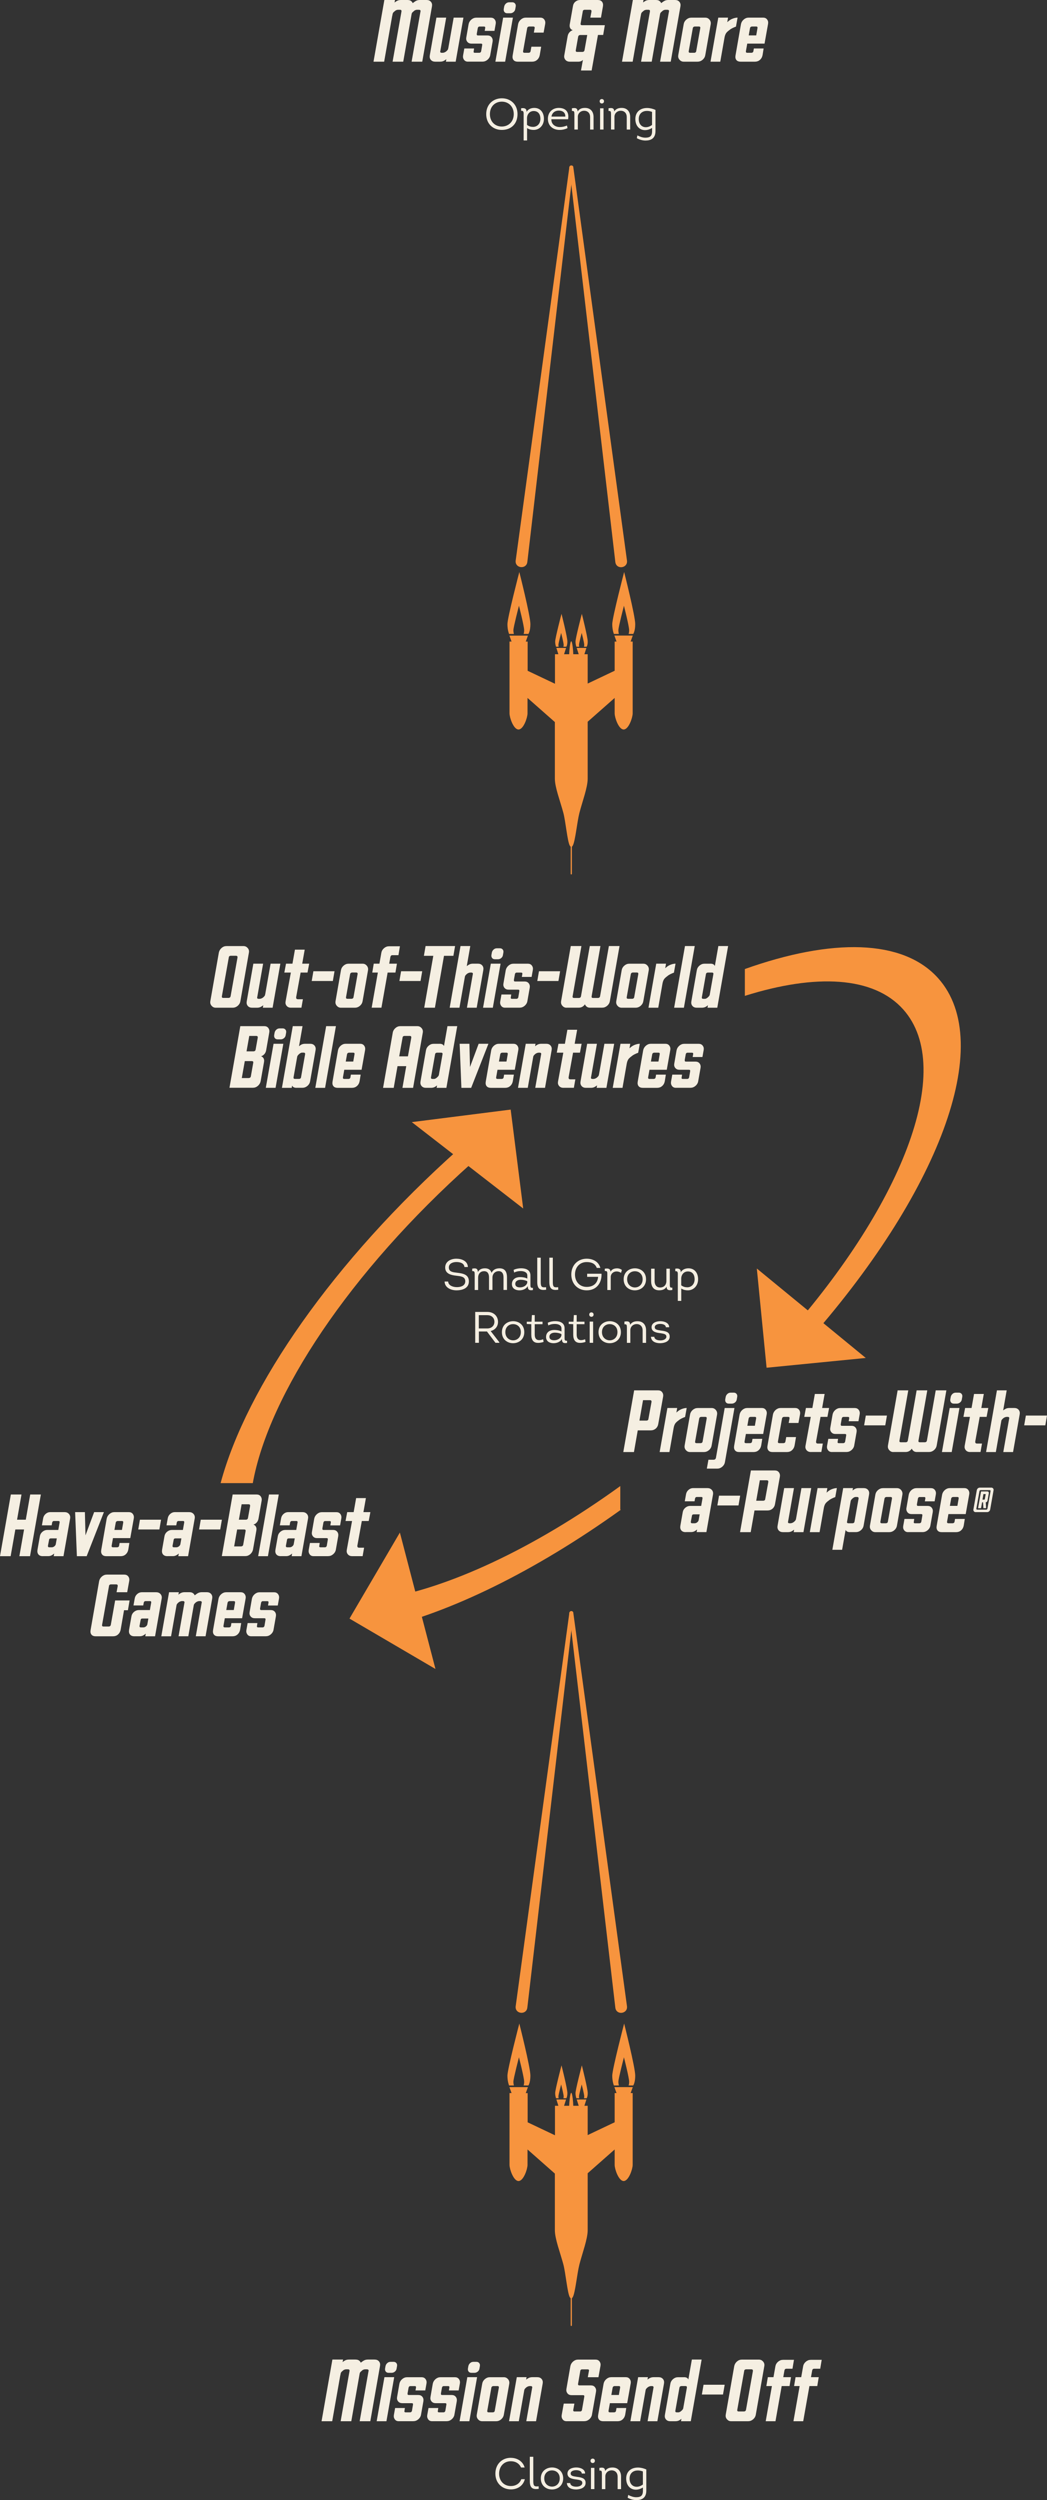 <?xml version="1.0" encoding="UTF-8"?>
<svg id="Layer_1" xmlns="http://www.w3.org/2000/svg" version="1.1" viewBox="0 0 261.59 624.18">
  <rect x="0" y="0" width="261.59" height="624.18" fill="#333333" stroke="none"/>
  <!-- Generator: Adobe Illustrator 29.4.0, SVG Export Plug-In . SVG Version: 2.1.0 Build 152)  -->
  <defs>
    <style>
      .st0 {
        fill: #f7943e;
      }

      .st1 {
        fill: #f5efe2;
      }
    </style>
  </defs>
  <g>
    <path class="st0" d="M153.38,158.27h1.24c-.05-.2-.12-.52-.12-.94,0-.75,1.39-6.1,1.39-6.1,0,0,1.3,5.12,1.3,6.1,0,.46-.07.76-.14.94h1.16s.5-.68.5-2.45c0-2.09-2.77-13.01-2.77-13.01,0,0-2.97,11.4-2.97,13.01,0,1.52.41,2.45.41,2.45Z"/>
    <path class="st0" d="M144.01,161.46h.71c-.03-.09-.06-.26-.06-.48,0-.37.68-2.97.68-2.97,0,0,.63,2.5.63,2.97,0,.24-.04.39-.07.48h.68s.26-.36.26-1.3c0-1.11-1.47-6.91-1.47-6.91,0,0-1.58,6.05-1.58,6.91,0,.81.22,1.3.22,1.3Z"/>
    <path class="st0" d="M127.19,158.27h1.2c-.05-.2-.12-.52-.12-.94,0-.75,1.39-6.1,1.39-6.1,0,0,1.3,5.12,1.3,6.1,0,.46-.07.76-.14.94h1.2s.5-.68.5-2.45c0-2.09-2.77-13.01-2.77-13.01,0,0-2.97,11.4-2.97,13.01,0,1.52.41,2.45.41,2.45Z"/>
    <path class="st0" d="M138.93,161.46h.65c-.03-.09-.06-.26-.06-.48,0-.37.68-2.97.68-2.97,0,0,.63,2.5.63,2.97,0,.24-.04.39-.07.48h.74s.26-.36.26-1.3c0-1.11-1.47-6.91-1.47-6.91,0,0-1.58,6.05-1.58,6.91,0,.81.22,1.3.22,1.3Z"/>
    <path class="st0" d="M127.27,158.68l.54,1.49h-.51v17.93c0,1.08,1.01,4.03,2.25,4.03h0c1.24,0,2.25-2.95,2.25-4.03v-3.85l6.83,6.02v14.12c0,2.18,1.3,5.5,2.12,8.54.58,2.17,1,7.1,1.61,8.2l.22.29v6.75c0,.08.07.15.15.15s.15-.07.15-.15v-6.75l.22-.29h0c.64-1.12,1.08-5.93,1.67-8.2.78-2.99,2.06-6.33,2.06-8.54v-14.2l6.74-5.94v3.85c0,1.08,1.01,4.03,2.25,4.03s2.25-2.95,2.25-4.03v-17.93h-.51l.54-1.49h-4.6l.54,1.49h-.47v7.29l-6.74,3.2v-7.32h-.82l.5-1.57h-2.42l.5,1.57h-1.36v-.03c0-.72-.23-3.21-.51-3.21s-.51,2.5-.51,3.21v.03h-1.28l.5-1.57h-2.42l.5,1.57h-.85v7.37l-6.83-3.24v-7.29h-.47l.54-1.49h-4.6Z"/>
  </g>
  <g>
    <path class="st0" d="M153.38,520.66h1.24c-.05-.2-.12-.52-.12-.94,0-.75,1.39-6.1,1.39-6.1,0,0,1.3,5.12,1.3,6.1,0,.46-.07.76-.14.94h1.16s.5-.68.5-2.45c0-2.09-2.77-13.01-2.77-13.01,0,0-2.97,11.4-2.97,13.01,0,1.52.41,2.45.41,2.45Z"/>
    <path class="st0" d="M144.01,523.85h.71c-.03-.09-.06-.26-.06-.48,0-.37.68-2.97.68-2.97,0,0,.63,2.5.63,2.97,0,.24-.04.39-.07.48h.68s.26-.36.26-1.3c0-1.11-1.47-6.91-1.47-6.91,0,0-1.58,6.05-1.58,6.91,0,.81.22,1.3.22,1.3Z"/>
    <path class="st0" d="M127.19,520.66h1.2c-.05-.2-.12-.52-.12-.94,0-.75,1.39-6.1,1.39-6.1,0,0,1.3,5.12,1.3,6.1,0,.46-.07.76-.14.94h1.2s.5-.68.5-2.45c0-2.09-2.77-13.01-2.77-13.01,0,0-2.97,11.4-2.97,13.01,0,1.52.41,2.45.41,2.45Z"/>
    <path class="st0" d="M138.93,523.85h.65c-.03-.09-.06-.26-.06-.48,0-.37.68-2.97.68-2.97,0,0,.63,2.5.63,2.97,0,.24-.04.39-.07.48h.74s.26-.36.26-1.3c0-1.11-1.47-6.91-1.47-6.91,0,0-1.58,6.05-1.58,6.91,0,.81.22,1.3.22,1.3Z"/>
    <path class="st0" d="M127.27,521.07l.54,1.49h-.51v17.93c0,1.08,1.01,4.03,2.25,4.03h0c1.24,0,2.25-2.95,2.25-4.03v-3.85l6.83,6.02v14.12c0,2.18,1.3,5.5,2.12,8.54.58,2.17,1,7.1,1.61,8.2l.22.29v6.75c0,.08.07.15.15.15s.15-.07.15-.15v-6.75l.22-.29h0c.64-1.12,1.08-5.93,1.67-8.2.78-2.99,2.06-6.33,2.06-8.54v-14.2l6.74-5.94v3.85c0,1.08,1.01,4.03,2.25,4.03s2.25-2.95,2.25-4.03v-17.93h-.51l.54-1.49h-4.6l.54,1.49h-.47v7.29l-6.74,3.2v-7.32h-.82l.5-1.57h-2.42l.5,1.57h-1.36v-.03c0-.72-.23-3.21-.51-3.21s-.51,2.5-.51,3.21v.03h-1.28l.5-1.57h-2.42l.5,1.57h-.85v7.37l-6.83-3.24v-7.29h-.47l.54-1.49h-4.6Z"/>
  </g>
  <g>
    <path class="st1" d="M125.37,32.44c-2.17,0-3.89-1.5-3.89-3.95s1.75-3.95,3.91-3.95,3.91,1.51,3.91,3.95-1.6,3.95-3.92,3.95ZM125.37,31.59c1.69,0,2.99-1.23,2.99-3.1s-1.28-3.11-2.98-3.11-2.98,1.22-2.98,3.11,1.29,3.1,2.97,3.1Z"/>
    <path class="st1" d="M133.5,26.94c1.55,0,2.4,1.2,2.4,2.72,0,1.69-1.19,2.78-2.55,2.78-.55,0-1.12-.1-1.66-.46v3.09h-.86v-6.26c0-.68.08-1.23-.63-1.14v-.64c.82-.14,1.4.06,1.36.89.45-.74,1.22-.98,1.94-.98ZM131.66,31.17c.48.38,1.02.51,1.53.51.98,0,1.83-.74,1.83-2.02,0-1.06-.5-1.94-1.68-1.94-1.01,0-1.64.8-1.67,1.72v1.74Z"/>
    <path class="st1" d="M141.95,29.77h-4.19c-.05,1.22.91,1.95,2.11,1.95.61,0,1.18-.13,1.79-.38l.13.65c-.63.3-1.3.45-1.95.45-1.76,0-3-1.09-2.95-2.89.06-1.67,1.27-2.61,2.72-2.61,1.8.01,2.63,1.09,2.33,2.84ZM137.79,29.11h3.45c.05-1-.68-1.5-1.63-1.5s-1.68.54-1.83,1.5Z"/>
    <path class="st1" d="M147.44,32.34v-3.14c0-.96-.62-1.55-1.49-1.55s-1.58.62-1.58,1.51v3.18h-.86v-3.78c0-.71-.06-.9-.62-.85v-.68c.6-.09,1.42-.22,1.42.8.47-.71,1.12-.89,1.87-.89,1.4,0,2.12.97,2.12,2.27v3.14h-.87Z"/>
    <path class="st1" d="M150.91,25.28c0,.74-1.09.74-1.09,0s1.09-.73,1.09,0ZM150.79,32.34h-.86v-5.3h.86v5.3Z"/>
    <path class="st1" d="M156.59,32.34v-3.14c0-.96-.62-1.55-1.49-1.55s-1.58.62-1.58,1.51v3.18h-.86v-3.78c0-.71-.06-.9-.62-.85v-.68c.6-.09,1.42-.22,1.42.8.47-.71,1.12-.89,1.87-.89,1.4,0,2.12.97,2.12,2.27v3.14h-.87Z"/>
    <path class="st1" d="M162.93,31.94c-.57.36-1.16.54-1.69.55-1.38.04-2.5-.98-2.5-2.78s1.28-2.75,2.92-2.75c.75,0,1.45.19,2.11.48v5.27c0,1.85-1.14,2.38-2.5,2.38-.7,0-1.47-.21-2.16-.59l.14-.7c.61.33,1.34.58,2,.57.91-.01,1.67-.2,1.67-1.58v-.84ZM162.92,27.94c-.43-.17-.86-.25-1.29-.25-1.1,0-2.04.66-2.04,2.01s.8,2.07,1.78,2.06c.5,0,1.03-.19,1.54-.56v-3.26Z"/>
  </g>
  <g>
    <path class="st1" d="M111.97,319.95c.06,1.03,1.24,1.4,2.19,1.4s2.06-.32,2.09-1.44c0-1.24-1.17-1.27-2.21-1.41-1.4-.14-2.81-.51-2.81-2.05s1.44-2.2,2.79-2.2,2.83.58,2.88,2.08h-.86c-.09-.98-1.12-1.25-2-1.25s-1.9.35-1.9,1.36c0,1.14,1.11,1.19,2.05,1.31,1.53.18,2.96.45,2.96,2.16s-1.58,2.21-2.98,2.24c-1.43.03-3.04-.62-3.09-2.2h.89Z"/>
    <path class="st1" d="M125.8,322.05v-3.16c0-.85-.31-1.53-1.2-1.53s-1.56.65-1.56,1.6v3.09h-.86v-3.11c0-.89-.31-1.57-1.23-1.57s-1.49.64-1.49,1.61v3.08h-.86v-3.84c0-.7-.05-.91-.62-.86v-.63c.74-.12,1.4-.19,1.4.86.39-.7,1.03-.94,1.79-.94.88,0,1.43.39,1.64,1.13.42-.84,1.14-1.13,2.02-1.13,1.42,0,1.84,1.02,1.84,2.24v3.16h-.88Z"/>
    <path class="st1" d="M129.77,322.15c-.98,0-1.87-.47-1.87-1.55,0-1.18.92-1.76,2.02-1.76.6,0,1.3.09,1.83.38v-.77c0-.89-.95-1.11-1.67-1.11-.6,0-1.17.12-1.62.38l-.14-.68c.52-.26,1.19-.4,1.89-.4,1.2,0,2.35.44,2.32,1.83v2.21c0,.58-.03.92.62.84v.56c-.87.14-1.29-.02-1.29-.99-.39.74-1.29,1.06-2.09,1.06ZM131.74,319.88c-.33-.2-1-.37-1.62-.37-.68,0-1.38.28-1.38,1.03,0,.68.58.87,1.18.87.69,0,1.6-.33,1.82-1.19v-.34Z"/>
    <path class="st1" d="M135.1,313.99v6.06c0,1.2.22,1.45,1.33,1.31l.03.63c-1.62.26-2.23-.3-2.23-1.94v-6.06h.87Z"/>
    <path class="st1" d="M138.12,313.99v6.06c0,1.2.22,1.45,1.33,1.31l.03.63c-1.62.26-2.23-.3-2.23-1.94v-6.06h.87Z"/>
    <path class="st1" d="M146.58,314.25c1.51,0,2.98.69,3.42,2.3h-.9c-.41-1.11-1.36-1.46-2.52-1.46-1.79,0-2.92,1.35-2.92,3.1s1.12,3.1,2.92,3.1c1.58,0,2.72-.84,2.86-2.51h-2.74v-.78h3.59c.09,2.23-1.18,4.15-3.71,4.15-2.18,0-3.84-1.57-3.84-3.96s1.69-3.94,3.84-3.94Z"/>
    <path class="st1" d="M154.14,316.65c.46,0,.88.13,1.24.4l-.21.73c-.34-.22-.71-.35-1.12-.35-.76,0-1.46.54-1.46,1.38v3.26h-.85v-4.02c0-.48-.01-.78-.64-.73v-.57c.81-.14,1.4-.05,1.43.76.32-.62.94-.85,1.61-.85Z"/>
    <path class="st1" d="M158.59,322.15c-1.39-.01-2.77-.92-2.77-2.76s1.41-2.74,2.81-2.74,2.78.9,2.78,2.74-1.41,2.77-2.82,2.76ZM158.63,321.43c.97,0,1.93-.69,1.93-2.05s-.97-2-1.94-2-1.93.66-1.93,2,.97,2.05,1.94,2.05Z"/>
    <path class="st1" d="M167.35,316.75v3.88c0,.78.08.89.63.84v.59c-.81.14-1.47.09-1.42-.84-.41.74-1.16.92-1.89.92-1.42,0-1.99-1-1.99-2.31v-3.09h.87v3.09c-.01.97.5,1.61,1.38,1.61.92,0,1.57-.63,1.57-1.62v-3.08h.86Z"/>
    <path class="st1" d="M172.02,316.65c1.55,0,2.4,1.2,2.4,2.72,0,1.69-1.19,2.78-2.55,2.78-.55,0-1.12-.1-1.66-.46v3.09h-.86v-6.26c0-.68.08-1.23-.63-1.14v-.64c.82-.14,1.4.06,1.36.89.45-.74,1.22-.98,1.94-.98ZM170.19,320.88c.48.38,1.02.51,1.53.51.98,0,1.83-.74,1.83-2.02,0-1.06-.5-1.94-1.68-1.94-1.01,0-1.64.8-1.67,1.72v1.74Z"/>
    <path class="st1" d="M124.76,335.12v.13h-.97l-2.13-2.83h-2.01v2.83h-.92v-7.71h3.07c1.58,0,2.63,1.08,2.63,2.48,0,1.19-.76,2.02-1.84,2.29l2.18,2.82ZM121.79,331.66c.98,0,1.74-.66,1.74-1.66s-.74-1.65-1.74-1.65h-2.16v3.31h2.16Z"/>
    <path class="st1" d="M128.17,335.35c-1.39-.01-2.77-.92-2.77-2.76s1.41-2.74,2.81-2.74,2.78.9,2.78,2.74-1.41,2.77-2.82,2.76ZM128.2,334.63c.97,0,1.93-.69,1.93-2.05s-.97-2-1.94-2-1.93.66-1.93,2,.97,2.05,1.94,2.05Z"/>
    <path class="st1" d="M133.6,329.97h1.95v.63h-1.95v2.6c0,.95.41,1.38,1.09,1.38.3,0,.64-.08,1.02-.22l.1.67c-.51.17-.97.24-1.38.24-1.05,0-1.69-.61-1.69-2.05v-2.62l-1.13-.05v-.57h1.19l.09-1.65h.71v1.65Z"/>
    <path class="st1" d="M138.3,335.35c-.98,0-1.87-.47-1.87-1.55,0-1.18.92-1.76,2.02-1.76.6,0,1.3.09,1.83.38v-.77c0-.89-.95-1.11-1.67-1.11-.6,0-1.17.12-1.62.38l-.14-.68c.52-.26,1.19-.4,1.89-.4,1.2,0,2.35.44,2.32,1.83v2.21c0,.58-.03.92.62.84v.56c-.87.14-1.29-.02-1.29-.99-.38.74-1.29,1.06-2.09,1.06ZM140.27,333.08c-.33-.2-1-.37-1.62-.37-.68,0-1.38.28-1.38,1.03,0,.68.58.87,1.18.87.69,0,1.6-.33,1.82-1.19v-.34Z"/>
    <path class="st1" d="M144.08,329.97h1.95v.63h-1.95v2.6c0,.95.41,1.38,1.09,1.38.3,0,.64-.08,1.02-.22l.1.67c-.51.17-.97.24-1.38.24-1.05,0-1.69-.61-1.69-2.05v-2.62l-1.13-.05v-.57h1.19l.09-1.65h.71v1.65Z"/>
    <path class="st1" d="M148.31,328.2c0,.74-1.09.74-1.09,0s1.09-.73,1.09,0ZM148.19,335.25h-.86v-5.3h.86v5.3Z"/>
    <path class="st1" d="M152.31,335.35c-1.39-.01-2.77-.92-2.77-2.76s1.41-2.74,2.81-2.74,2.78.9,2.78,2.74-1.41,2.77-2.82,2.76ZM152.34,334.63c.97,0,1.93-.69,1.93-2.05s-.97-2-1.94-2-1.93.66-1.93,2,.97,2.05,1.94,2.05Z"/>
    <path class="st1" d="M160.56,335.25v-3.13c0-.96-.62-1.55-1.49-1.55s-1.58.62-1.58,1.51v3.18h-.86v-3.78c0-.71-.06-.9-.62-.85v-.68c.6-.09,1.42-.22,1.42.8.47-.71,1.12-.89,1.87-.89,1.4,0,2.12.97,2.12,2.27v3.13h-.87Z"/>
    <path class="st1" d="M163.48,333.75c.05.67.8.9,1.52.9s1.46-.28,1.5-.92c0-.61-.51-.74-1.49-.88-1.04-.12-2.19-.34-2.22-1.44-.03-1.1,1.1-1.56,2.2-1.56s2.23.5,2.2,1.52h-.83c0-.57-.68-.84-1.38-.84s-1.42.24-1.39.86c.01.52.51.65,1.49.79,1.11.14,2.28.3,2.24,1.55,0,1.09-1.1,1.58-2.33,1.62-1.16,0-2.27-.39-2.35-1.6h.84Z"/>
  </g>
  <g>
    <path class="st1" d="M93.32,15.4l2.71-15.4h2.66l-2.71,15.4h-2.66ZM100.3,2.86c.03-.13.01-.23-.05-.31-.07-.07-.17-.11-.32-.11h-.51c-.1,0-.23.03-.37.08-.15.05-.26.12-.35.21l-.13.11c-.16.12-.27.23-.34.33-.07.1-.11.21-.14.33l-.07.42h-.31l.53-3.04c.47-.37.82-.6,1.06-.71.23-.11.53-.17.88-.17h1.65c.47,0,.83.15,1.09.46.26.31.34.7.25,1.17l-2.42,13.77h-2.66l2.22-12.54ZM105.07,2.86c.03-.13,0-.23-.07-.31-.07-.07-.18-.11-.31-.11h-.51c-.12,0-.25.03-.38.08-.14.05-.26.12-.36.21l-.11.11c-.16.12-.28.23-.35.33-.07.1-.12.21-.15.33l-.07.42h-.29l.53-3.04c.45-.37.8-.6,1.04-.71.24-.11.53-.17.87-.17h1.67c.47,0,.83.15,1.09.46.26.31.34.7.25,1.17l-2.42,13.77h-2.66l2.22-12.54Z"/>
    <path class="st1" d="M110,12.76c-.03.13-.01.23.04.31.06.07.16.11.31.11h.29c.1,0,.23-.03.37-.08s.28-.12.4-.21l.11-.09c.15-.13.26-.25.33-.35.07-.1.12-.21.13-.33l.09-.42h.29l-.51,2.82c-.45.37-.8.6-1.03.71-.23.11-.53.17-.88.17h-1.21c-.47,0-.83-.15-1.09-.46-.26-.31-.34-.7-.25-1.17l1.65-9.37h2.44l-1.47,8.36ZM111.41,15.4l1.94-11h2.44l-1.94,11h-2.44Z"/>
    <path class="st1" d="M116.93,15.4c-.43,0-.76-.15-.99-.46-.23-.31-.32-.67-.24-1.1l.31-1.74h2.44l-.11.73c-.03.1-.02.19.03.25.05.07.13.1.23.1h1.14c.12,0,.22-.03.3-.1.08-.07.14-.15.17-.25l.26-1.54c.03-.13.02-.23-.03-.3-.05-.07-.14-.1-.28-.1h-2.38c-.44,0-.78-.15-1.03-.46-.25-.31-.33-.68-.24-1.12l.57-3.28c.09-.44.31-.82.68-1.14.37-.32.78-.48,1.25-.48h3.61c.43,0,.75.15.99.46.23.31.32.67.24,1.1l-.31,1.74h-2.44l.13-.73c.01-.1,0-.19-.04-.25-.04-.07-.13-.1-.26-.1h-1.14c-.1,0-.19.03-.26.1-.07.07-.12.15-.15.25l-.26,1.45c-.02.15,0,.25.04.32.04.07.12.1.24.1h2.4c.44,0,.78.15,1.02.45.24.3.33.68.25,1.13l-.59,3.34c-.07.44-.3.82-.67,1.14s-.8.48-1.27.48h-3.61Z"/>
    <path class="st1" d="M128.15,4.4l-1.94,11h-2.44l1.94-11h2.44ZM125.97,1.63c.06-.29.21-.54.44-.75.23-.21.51-.31.81-.31h.77c.29,0,.52.1.69.31.17.21.22.45.17.75l-.11.62c-.04.31-.19.56-.43.76-.24.2-.51.3-.8.3h-.77c-.31,0-.54-.1-.7-.3-.16-.2-.22-.45-.18-.76l.11-.62Z"/>
    <path class="st1" d="M129.32,15.4c-.45,0-.8-.14-1.02-.42-.23-.28-.3-.67-.21-1.17l1.36-7.79c.09-.44.31-.82.68-1.14.37-.32.78-.48,1.25-.48h3.61c.43,0,.75.15.99.46.23.31.32.67.24,1.1l-.4,2.18h-2.44l.2-1.08c.03-.15.01-.26-.04-.33-.06-.07-.16-.11-.31-.11h-.99c-.15,0-.26.04-.35.11-.09.07-.15.18-.18.33l-1.01,5.68c-.03.15-.01.26.04.33.06.07.16.11.31.11h.99c.15,0,.27-.04.36-.11.1-.07.15-.18.17-.33l.2-1.08h2.44l-.35,2.07c-.09.5-.3.9-.65,1.21s-.76.46-1.24.46h-3.65Z"/>
    <path class="st1" d="M145.62,14.96c-.13.15-.29.26-.48.33-.19.07-.37.11-.55.11h-2.24c-.47,0-.84-.16-1.1-.48-.26-.32-.35-.7-.26-1.14l.84-4.77c.07-.37.22-.68.45-.94.23-.26.5-.44.82-.54-.31-.1-.52-.28-.65-.53s-.16-.56-.1-.92l.79-4.49c.07-.5.28-.89.62-1.17.34-.28.73-.42,1.19-.42h4.4c.48,0,.84.15,1.08.46.23.31.3.71.2,1.21l-.48,2.73h-2.66l.29-1.52c.01-.15,0-.26-.07-.33-.06-.07-.16-.11-.31-.11h-1.3c-.15,0-.26.04-.35.11-.09.07-.14.18-.15.33l-.53,2.97c-.03.15-.01.26.04.33.06.07.16.11.31.11h5.7l-.42,2.44h-1.3l-1.58,8.87h-2.66l.48-2.64ZM145.51,12.96c.15,0,.26-.04.35-.11.09-.07.15-.18.18-.33l.68-3.78h-1.74c-.15,0-.26.04-.35.11-.09.07-.15.18-.18.33l-.59,3.34c-.03.15-.01.26.04.33.06.07.16.11.31.11h1.3Z"/>
    <path class="st1" d="M155.41,15.4l2.71-15.4h2.66l-2.71,15.4h-2.66ZM162.38,2.86c.03-.13.01-.23-.05-.31-.07-.07-.17-.11-.32-.11h-.51c-.1,0-.23.03-.37.08-.15.05-.26.12-.35.21l-.13.11c-.16.12-.27.23-.34.33-.07.1-.11.21-.14.33l-.07.42h-.31l.53-3.04c.47-.37.82-.6,1.06-.71.23-.11.53-.17.88-.17h1.65c.47,0,.83.15,1.09.46.26.31.34.7.25,1.17l-2.42,13.77h-2.66l2.22-12.54ZM167.15,2.86c.03-.13,0-.23-.07-.31-.07-.07-.18-.11-.31-.11h-.51c-.12,0-.25.03-.38.08-.14.05-.26.12-.36.21l-.11.11c-.16.12-.28.23-.35.33-.07.1-.12.21-.15.33l-.07.42h-.29l.53-3.04c.45-.37.8-.6,1.04-.71.24-.11.53-.17.87-.17h1.67c.47,0,.83.15,1.09.46.26.31.34.7.25,1.17l-2.42,13.77h-2.66l2.22-12.54Z"/>
    <path class="st1" d="M170.81,15.4c-.43,0-.77-.17-1.05-.5s-.37-.71-.3-1.13l1.36-7.74c.07-.44.29-.82.66-1.14.37-.32.78-.48,1.25-.48h3.5c.42,0,.77.17,1.04.5s.37.71.3,1.13l-1.36,7.74c-.07.44-.29.82-.66,1.14-.37.32-.79.48-1.25.48h-3.5ZM173.42,13.18c.15,0,.27-.04.36-.11.1-.07.15-.18.17-.33l1.01-5.68c.03-.15.01-.26-.04-.33-.06-.07-.16-.11-.31-.11h-.99c-.15,0-.26.04-.35.11-.09.07-.15.18-.18.33l-1.01,5.68c-.03.15-.01.26.04.33.06.07.16.11.31.11h.99Z"/>
    <path class="st1" d="M177.52,15.4l1.94-11h2.44l-.26,1.52h-.31c.54-.59,1.06-.99,1.56-1.2.5-.21.96-.32,1.39-.32l-.4,2.24c-.28.1-.56.22-.85.36-.29.14-.55.3-.78.5-.41.29-.7.57-.86.82-.16.26-.29.61-.37,1.05l-1.06,6.03h-2.44Z"/>
    <path class="st1" d="M185,15.4c-.45,0-.8-.14-1.02-.42-.23-.28-.3-.67-.21-1.17l1.36-7.79c.09-.44.31-.82.68-1.14.37-.32.78-.48,1.25-.48h3.61c.42,0,.75.15.99.46s.32.67.24,1.1l-.88,4.93h-4.69l.37-2.05h2.24l.31-1.78c.03-.15.02-.26-.03-.33-.05-.07-.15-.11-.3-.11h-1.01c-.15,0-.26.04-.35.11-.09.07-.15.18-.18.33l-1.01,5.68c-.03.15-.01.26.04.33.06.07.16.11.31.11h.99c.15,0,.27-.04.36-.11.09-.07.15-.18.17-.33l.11-.64h2.44l-.26,1.63c-.09.5-.3.9-.65,1.21s-.76.46-1.24.46h-3.65Z"/>
  </g>
  <g>
    <path class="st1" d="M127.66,613.63c1.48,0,2.96.8,3.42,2.41h-.89c-.47-1.04-1.42-1.56-2.53-1.56-1.77-.03-2.96,1.31-2.96,3.1s1.18,3.09,2.95,3.09c1.18,0,2.18-.59,2.59-1.71h.89c-.44,1.73-1.93,2.55-3.47,2.55-2.15,0-3.89-1.52-3.89-3.94s1.73-3.98,3.89-3.95Z"/>
    <path class="st1" d="M133.24,613.36v6.06c0,1.2.22,1.45,1.33,1.31l.03.63c-1.62.26-2.23-.3-2.23-1.94v-6.06h.87Z"/>
    <path class="st1" d="M137.89,621.53c-1.39-.01-2.77-.92-2.77-2.76s1.41-2.74,2.81-2.74,2.78.9,2.78,2.74-1.41,2.77-2.82,2.76ZM137.92,620.81c.97,0,1.93-.69,1.93-2.05s-.97-2-1.94-2-1.93.66-1.93,2,.97,2.05,1.94,2.05Z"/>
    <path class="st1" d="M142.47,619.93c.05.67.8.9,1.52.9s1.46-.28,1.5-.92c0-.61-.51-.74-1.49-.88-1.04-.12-2.19-.34-2.22-1.44-.03-1.1,1.1-1.56,2.2-1.56s2.23.5,2.2,1.52h-.83c0-.57-.68-.84-1.38-.84s-1.42.24-1.39.86c.01.52.51.65,1.49.79,1.11.14,2.28.3,2.24,1.55,0,1.09-1.1,1.58-2.33,1.62-1.16,0-2.27-.39-2.35-1.6h.84Z"/>
    <path class="st1" d="M148.63,614.37c0,.74-1.09.74-1.09,0s1.09-.73,1.09,0ZM148.51,621.43h-.86v-5.3h.86v5.3Z"/>
    <path class="st1" d="M154.31,621.43v-3.13c0-.96-.62-1.55-1.49-1.55s-1.58.62-1.58,1.51v3.18h-.86v-3.78c0-.71-.06-.9-.62-.85v-.68c.6-.09,1.42-.22,1.42.8.47-.71,1.12-.89,1.87-.89,1.4,0,2.12.97,2.12,2.27v3.13h-.87Z"/>
    <path class="st1" d="M160.64,621.03c-.57.36-1.16.54-1.69.55-1.38.04-2.5-.98-2.5-2.78s1.28-2.75,2.92-2.75c.75,0,1.45.19,2.11.48v5.27c0,1.85-1.14,2.38-2.5,2.38-.7,0-1.47-.21-2.16-.59l.14-.7c.61.33,1.34.58,2,.57.91-.01,1.67-.2,1.67-1.58v-.84ZM160.63,617.03c-.43-.17-.86-.25-1.29-.25-1.1,0-2.04.66-2.04,2.01s.8,2.07,1.78,2.06c.5,0,1.03-.19,1.54-.56v-3.26Z"/>
  </g>
  <g>
    <path class="st1" d="M80.34,604.49l2.71-15.4h2.66l-2.71,15.4h-2.66ZM87.32,591.95c.03-.13.01-.23-.05-.31-.07-.07-.17-.11-.32-.11h-.51c-.1,0-.23.03-.37.08-.15.05-.26.12-.35.21l-.13.11c-.16.12-.27.23-.34.33-.07.1-.11.21-.14.33l-.07.42h-.31l.53-3.04c.47-.37.82-.6,1.06-.71.23-.11.53-.17.88-.17h1.65c.47,0,.83.15,1.09.46.26.31.34.7.25,1.17l-2.42,13.77h-2.66l2.22-12.54ZM92.09,591.95c.03-.13,0-.23-.07-.31-.07-.07-.18-.11-.31-.11h-.51c-.12,0-.25.03-.38.08-.14.05-.26.12-.36.21l-.11.11c-.16.12-.28.23-.35.33-.07.1-.12.21-.15.33l-.07.42h-.29l.53-3.04c.45-.37.8-.6,1.04-.71.24-.11.53-.17.87-.17h1.67c.47,0,.83.15,1.09.46.26.31.34.7.25,1.17l-2.42,13.77h-2.66l2.22-12.54Z"/>
    <path class="st1" d="M98.49,593.49l-1.94,11h-2.44l1.94-11h2.44ZM96.32,590.72c.06-.29.21-.54.44-.75.23-.21.51-.31.81-.31h.77c.29,0,.52.1.69.31.17.21.22.46.17.75l-.11.62c-.04.31-.19.56-.43.76-.24.2-.51.3-.8.3h-.77c-.31,0-.54-.1-.7-.3-.16-.2-.22-.45-.18-.76l.11-.62Z"/>
    <path class="st1" d="M99.64,604.49c-.43,0-.76-.15-.99-.46-.23-.31-.32-.67-.24-1.1l.31-1.74h2.44l-.11.73c-.03.1-.02.19.03.25s.13.1.23.1h1.14c.12,0,.22-.03.3-.1.08-.07.14-.15.17-.25l.26-1.54c.03-.13.02-.23-.03-.3-.05-.07-.14-.1-.28-.1h-2.38c-.44,0-.78-.15-1.03-.46-.25-.31-.33-.68-.24-1.12l.57-3.28c.09-.44.31-.82.68-1.14.37-.32.78-.48,1.25-.48h3.61c.43,0,.75.15.99.46.23.31.32.67.24,1.1l-.31,1.74h-2.44l.13-.73c.01-.1,0-.19-.04-.25-.04-.07-.13-.1-.26-.1h-1.14c-.1,0-.19.03-.26.1-.07.07-.12.15-.15.25l-.26,1.45c-.02.15,0,.25.04.32s.12.1.24.1h2.4c.44,0,.78.15,1.02.45.24.3.33.68.25,1.13l-.59,3.34c-.07.44-.3.82-.67,1.14-.37.32-.8.48-1.27.48h-3.61Z"/>
    <path class="st1" d="M107.98,604.49c-.43,0-.76-.15-.99-.46-.23-.31-.32-.67-.24-1.1l.31-1.74h2.44l-.11.73c-.03.1-.02.19.03.25s.13.1.23.1h1.14c.12,0,.22-.03.3-.1.08-.07.14-.15.17-.25l.26-1.54c.03-.13.02-.23-.03-.3-.05-.07-.14-.1-.28-.1h-2.38c-.44,0-.78-.15-1.03-.46-.25-.31-.33-.68-.24-1.12l.57-3.28c.09-.44.31-.82.68-1.14.37-.32.78-.48,1.25-.48h3.61c.43,0,.75.15.99.46.23.31.32.67.24,1.1l-.31,1.74h-2.44l.13-.73c.01-.1,0-.19-.04-.25-.04-.07-.13-.1-.26-.1h-1.14c-.1,0-.19.03-.26.1-.07.07-.12.15-.15.25l-.26,1.45c-.02.15,0,.25.04.32s.12.1.24.1h2.4c.44,0,.78.15,1.02.45.24.3.33.68.25,1.13l-.59,3.34c-.07.44-.3.82-.67,1.14-.37.32-.8.48-1.27.48h-3.61Z"/>
    <path class="st1" d="M119.2,593.49l-1.94,11h-2.44l1.94-11h2.44ZM117.02,590.72c.06-.29.21-.54.44-.75.23-.21.51-.31.81-.31h.77c.29,0,.52.1.69.31.17.21.22.46.17.75l-.11.62c-.04.31-.19.56-.43.76-.24.2-.51.3-.8.3h-.77c-.31,0-.54-.1-.7-.3-.16-.2-.22-.45-.18-.76l.11-.62Z"/>
    <path class="st1" d="M120.47,604.49c-.43,0-.77-.17-1.05-.5s-.37-.71-.3-1.13l1.36-7.74c.07-.44.29-.82.66-1.14.37-.32.78-.48,1.25-.48h3.5c.43,0,.77.17,1.05.5.27.33.37.71.3,1.13l-1.36,7.74c-.07.44-.29.82-.66,1.14-.37.32-.79.48-1.25.48h-3.5ZM123.09,602.27c.15,0,.27-.04.36-.11.1-.07.15-.18.17-.33l1.01-5.68c.03-.15.01-.26-.04-.33s-.16-.11-.31-.11h-.99c-.15,0-.26.04-.35.11s-.15.18-.18.33l-1.01,5.68c-.03.15-.01.26.04.33s.16.11.31.11h.99Z"/>
    <path class="st1" d="M131.56,593.49l-1.94,11h-2.44l1.94-11h2.44ZM132.97,596.13c.03-.13.01-.23-.06-.31-.07-.07-.16-.11-.3-.11h-.29c-.1,0-.23.03-.37.08-.15.05-.28.12-.4.21l-.11.09c-.15.13-.26.25-.33.35s-.12.21-.13.33l-.09.42h-.31l.51-2.82c.47-.37.82-.61,1.06-.71.23-.11.53-.17.88-.17h1.21c.47,0,.83.15,1.09.46.26.31.34.7.25,1.17l-1.65,9.37h-2.44l1.47-8.36Z"/>
    <path class="st1" d="M141.57,604.49c-.43,0-.76-.15-.99-.46-.23-.31-.32-.67-.24-1.1l.51-2.84h2.66l-.29,1.61c-.01.1,0,.19.06.25.05.07.13.1.23.1h1.45c.12,0,.21-.03.29-.1.07-.07.12-.15.15-.25l.59-3.37c.01-.1,0-.19-.05-.25-.05-.07-.14-.1-.25-.1h-2.9c-.44,0-.78-.15-1.02-.46-.24-.31-.33-.68-.25-1.12l.99-5.68c.09-.44.31-.82.68-1.14s.78-.48,1.25-.48h4.36c.42,0,.75.15.99.46.23.31.32.67.24,1.1l-.51,2.84h-2.66l.29-1.61c.03-.1.01-.19-.04-.25-.06-.07-.15-.1-.26-.1h-1.45c-.1,0-.19.03-.27.1-.08.07-.13.15-.14.25l-.57,3.3c-.01.1,0,.19.06.25.05.07.13.1.23.1h2.93c.44,0,.78.15,1.02.46.24.31.33.68.25,1.12l-1.01,5.74c-.07.44-.3.82-.67,1.14-.37.32-.8.48-1.27.48h-4.36Z"/>
    <path class="st1" d="M150.68,604.49c-.45,0-.8-.14-1.02-.42-.23-.28-.3-.67-.21-1.17l1.36-7.79c.09-.44.31-.82.68-1.14.37-.32.78-.48,1.25-.48h3.61c.43,0,.75.15.99.46.23.31.32.67.24,1.1l-.88,4.93h-4.69l.37-2.05h2.24l.31-1.78c.03-.15.02-.26-.03-.33-.05-.07-.15-.11-.3-.11h-1.01c-.15,0-.26.04-.35.11s-.15.18-.18.33l-1.01,5.68c-.03.15-.01.26.04.33s.16.11.31.11h.99c.15,0,.27-.04.36-.11.1-.07.15-.18.17-.33l.11-.64h2.44l-.26,1.63c-.09.5-.3.9-.65,1.21-.34.31-.76.46-1.24.46h-3.65Z"/>
    <path class="st1" d="M161.88,593.49l-1.94,11h-2.44l1.94-11h2.44ZM163.28,596.13c.03-.13.01-.23-.06-.31-.07-.07-.16-.11-.3-.11h-.29c-.1,0-.23.03-.37.08-.15.05-.28.12-.4.21l-.11.09c-.15.13-.26.25-.33.35s-.12.21-.13.33l-.09.42h-.31l.51-2.82c.47-.37.82-.61,1.06-.71.23-.11.53-.17.88-.17h1.21c.47,0,.83.15,1.09.46.26.31.34.7.25,1.17l-1.65,9.37h-2.44l1.47-8.36Z"/>
    <path class="st1" d="M170.9,593.49c.48,0,.83.15,1.02.45s.26.67.19,1.11l-1.52,8.56s-.06.04-.1.07c-.04.03-.07.06-.1.09-.37.31-.66.51-.89.59-.23.09-.5.13-.82.13h-1.21c-.47,0-.83-.15-1.09-.46-.26-.31-.34-.7-.25-1.17l1.36-7.74c.07-.44.29-.82.66-1.14.37-.32.78-.48,1.25-.48h1.5ZM170.28,595.71c-.15,0-.27.04-.36.11s-.15.18-.17.33l-1.01,5.7c-.03.13-.01.24.04.31s.16.11.31.11h.44c.06,0,.15-.02.26-.07.12-.04.23-.12.35-.22l.13-.11c.12-.1.21-.21.29-.31s.12-.21.15-.31v-.04l.9-5.06c.03-.15.01-.26-.04-.33s-.16-.11-.31-.11h-.99ZM170.15,604.49l2.71-15.4h2.44l-2.71,15.4h-2.44Z"/>
    <path class="st1" d="M175.36,597.82l.42-2.44h5.28l-.42,2.44h-5.28Z"/>
    <path class="st1" d="M182.67,604.49c-.43,0-.77-.17-1.05-.5s-.37-.71-.3-1.13l2.13-12.14c.09-.44.31-.82.67-1.14.36-.32.77-.48,1.24-.48h4.25c.43,0,.78.17,1.06.5.28.33.37.71.29,1.13l-2.13,12.14c-.07.44-.29.82-.66,1.14-.37.32-.79.48-1.25.48h-4.25ZM185.86,602.05c.15,0,.26-.04.35-.11.09-.07.15-.18.18-.33l1.72-9.64c.01-.15,0-.26-.07-.33-.06-.07-.16-.11-.31-.11h-1.3c-.15,0-.26.04-.35.11-.09.07-.14.18-.15.33l-1.72,9.64c-.03.15-.01.26.04.33.06.07.16.11.31.11h1.3Z"/>
    <path class="st1" d="M198.37,589.16l-.37,2.22h-1.5c-.15,0-.26.04-.34.11-.08.07-.14.18-.17.33l-2.24,12.67h-2.44l2.42-13.71c.07-.44.29-.82.66-1.14.37-.32.78-.48,1.25-.48h2.73ZM191.47,595.71l.37-2.22h5.79l-.37,2.22h-5.79Z"/>
    <path class="st1" d="M205.3,589.16l-.37,2.22h-1.5c-.15,0-.26.04-.34.11-.08.07-.14.18-.17.33l-2.24,12.67h-2.44l2.42-13.71c.07-.44.29-.82.66-1.14.37-.32.78-.48,1.25-.48h2.73ZM198.4,595.71l.37-2.22h5.79l-.37,2.22h-5.79Z"/>
  </g>
  <polygon class="st0" points="191.53 341.47 189.09 316.7 216.31 339.03 191.53 341.47"/>
  <g>
    <path class="st1" d="M155.73,362.52l2.71-15.4h6.01c.42,0,.75.15.99.46.23.31.32.67.24,1.1l-1.21,6.8c-.07.48-.28.88-.63,1.18-.35.3-.77.45-1.29.45h-3.21l-.95,5.41h-2.66ZM161.51,354.67c.15,0,.26-.04.35-.11s.14-.18.15-.33l.77-4.22c.01-.15,0-.26-.07-.33s-.16-.11-.31-.11h-1.74l-.9,5.1h1.74Z"/>
    <path class="st1" d="M164.81,362.52l1.94-11h2.44l-.26,1.52h-.31c.54-.59,1.06-.99,1.56-1.2s.96-.32,1.39-.32l-.4,2.24c-.28.1-.56.22-.85.36s-.55.3-.78.5c-.41.29-.7.57-.86.82-.16.26-.29.61-.37,1.05l-1.06,6.03h-2.44Z"/>
    <path class="st1" d="M172.4,362.52c-.43,0-.77-.17-1.05-.5s-.37-.71-.3-1.13l1.36-7.74c.07-.44.29-.82.66-1.14.37-.32.78-.48,1.25-.48h3.5c.42,0,.77.17,1.04.5s.37.71.3,1.13l-1.36,7.74c-.07.44-.29.82-.66,1.14-.37.32-.79.48-1.25.48h-3.5ZM175.02,360.3c.15,0,.27-.04.36-.11.1-.07.15-.18.17-.33l1.01-5.68c.03-.15.01-.26-.04-.33-.06-.07-.16-.11-.31-.11h-.99c-.15,0-.26.04-.35.11-.09.07-.15.18-.18.33l-1.01,5.68c-.03.15-.01.26.04.33.06.07.16.11.31.11h.99Z"/>
    <path class="st1" d="M176.6,366.66l.4-2.22h1.28c.16,0,.29-.04.4-.13.1-.09.17-.21.2-.37l2.18-12.41h2.44l-2.38,13.51c-.07.44-.29.82-.66,1.14-.37.32-.78.48-1.25.48h-2.6ZM181.31,348.75c.06-.29.21-.54.44-.75s.51-.31.81-.31h.77c.29,0,.52.1.69.31.17.21.22.45.17.75l-.11.62c-.04.31-.19.56-.43.76-.24.2-.51.3-.8.3h-.77c-.31,0-.54-.1-.7-.3-.16-.2-.22-.45-.18-.76l.11-.62Z"/>
    <path class="st1" d="M184.66,362.52c-.46,0-.8-.14-1.02-.42-.23-.28-.3-.67-.21-1.17l1.36-7.79c.09-.44.32-.82.68-1.14.37-.32.79-.48,1.25-.48h3.61c.43,0,.75.15.99.46.23.31.32.67.24,1.1l-.88,4.93h-4.69l.37-2.05h2.24l.31-1.78c.03-.15.02-.26-.03-.33-.05-.07-.15-.11-.3-.11h-1.01c-.15,0-.26.04-.35.11-.09.07-.15.18-.18.33l-1.01,5.68c-.03.15-.01.26.04.33.06.07.16.11.31.11h.99c.15,0,.27-.04.36-.11.1-.07.15-.18.17-.33l.11-.64h2.44l-.26,1.63c-.09.5-.3.9-.65,1.21-.34.31-.76.46-1.24.46h-3.65Z"/>
    <path class="st1" d="M192.99,362.52c-.46,0-.8-.14-1.02-.42-.23-.28-.3-.67-.21-1.17l1.36-7.79c.09-.44.32-.82.68-1.14.37-.32.79-.48,1.25-.48h3.61c.43,0,.75.15.99.46.23.31.32.67.24,1.1l-.4,2.18h-2.44l.2-1.08c.03-.15.01-.26-.04-.33-.06-.07-.16-.11-.31-.11h-.99c-.15,0-.26.04-.35.11-.09.07-.15.18-.18.33l-1.01,5.68c-.03.15-.01.26.04.33.06.07.16.11.31.11h.99c.15,0,.27-.04.36-.11.1-.07.15-.18.17-.33l.2-1.08h2.44l-.35,2.07c-.09.5-.3.9-.65,1.21-.34.31-.76.46-1.24.46h-3.65Z"/>
    <path class="st1" d="M202.63,362.52c-.48,0-.85-.15-1.11-.46-.26-.31-.35-.67-.27-1.1l1.32-7.22h-1.63l.42-2.22h1.61l.62-3.5h2.44l-.62,3.5h1.74l-.42,2.22h-1.72l-1.12,6.16c-.01.16.01.29.09.37.07.09.19.13.35.13h1.25l-.37,2.11h-2.57Z"/>
    <path class="st1" d="M207.87,362.52c-.43,0-.76-.15-.99-.46-.23-.31-.32-.67-.24-1.1l.31-1.74h2.44l-.11.73c-.03.1-.02.19.03.25.05.07.13.1.23.1h1.14c.12,0,.22-.03.3-.1.08-.07.13-.15.17-.25l.26-1.54c.03-.13.02-.23-.03-.3-.05-.07-.14-.1-.28-.1h-2.38c-.44,0-.78-.15-1.03-.46-.25-.31-.33-.68-.24-1.12l.57-3.28c.09-.44.31-.82.68-1.14.37-.32.78-.48,1.25-.48h3.61c.42,0,.75.15.99.46.23.31.32.67.24,1.1l-.31,1.74h-2.44l.13-.73c.01-.1,0-.19-.04-.25s-.13-.1-.26-.1h-1.14c-.1,0-.19.03-.26.1s-.12.15-.15.25l-.26,1.45c-.01.15,0,.25.04.32.04.07.12.1.24.1h2.4c.44,0,.78.15,1.02.45s.33.68.25,1.13l-.59,3.34c-.07.44-.3.82-.67,1.14-.37.32-.8.48-1.27.48h-3.61Z"/>
    <path class="st1" d="M215.9,355.85l.42-2.44h5.28l-.42,2.44h-5.28Z"/>
    <path class="st1" d="M223.2,362.52c-.43,0-.77-.17-1.05-.5s-.37-.71-.3-1.13l2.42-13.77h2.66l-2.2,12.52c-.03.15-.01.26.04.33.06.07.16.11.31.11h1.21c.15,0,.26-.04.35-.11.09-.07.15-.18.18-.33l2.2-12.52h2.66l-2.2,12.52c-.03.15-.02.26.04.33.06.07.16.11.31.11h1.23c.15,0,.26-.04.35-.11s.15-.18.18-.33l2.2-12.52h2.66l-2.42,13.77c-.07.44-.29.82-.66,1.14-.37.32-.79.48-1.25.48h-3.08c-.29,0-.54-.07-.75-.22s-.37-.35-.48-.62c-.18.26-.4.47-.66.62-.26.15-.57.22-.9.22h-3.06Z"/>
    <path class="st1" d="M239.72,351.52l-1.94,11h-2.44l1.94-11h2.44ZM237.54,348.75c.06-.29.21-.54.44-.75s.51-.31.81-.31h.77c.29,0,.52.1.69.31.17.21.22.45.17.75l-.11.62c-.04.31-.19.56-.43.76-.24.2-.51.3-.8.3h-.77c-.31,0-.54-.1-.7-.3-.16-.2-.22-.45-.18-.76l.11-.62Z"/>
    <path class="st1" d="M242.41,362.52c-.48,0-.85-.15-1.11-.46-.26-.31-.35-.67-.28-1.1l1.32-7.22h-1.63l.42-2.22h1.61l.62-3.5h2.44l-.62,3.5h1.74l-.42,2.22h-1.72l-1.12,6.16c-.01.16.01.29.09.37.07.09.19.13.35.13h1.25l-.37,2.11h-2.57Z"/>
    <path class="st1" d="M246.37,362.52l2.71-15.4h2.44l-2.71,15.4h-2.44ZM252.15,354.16c.03-.13.01-.23-.06-.31-.07-.07-.16-.11-.3-.11h-.29c-.1,0-.23.03-.37.08-.15.05-.28.12-.4.21l-.11.09c-.15.13-.26.25-.33.35s-.12.21-.13.33l-.09.42h-.31l.51-2.82c.47-.37.82-.6,1.06-.71.23-.11.53-.17.88-.17h1.21c.47,0,.83.15,1.09.46.26.31.34.7.25,1.17l-1.65,9.37h-2.44l1.47-8.36Z"/>
    <path class="st1" d="M255.89,355.85l.42-2.44h5.28l-.42,2.44h-5.28Z"/>
    <path class="st1" d="M171.33,382.52c-.5,0-.87-.15-1.11-.44-.24-.29-.32-.69-.23-1.19l.59-3.34c.07-.45.29-.83.65-1.13.36-.3.76-.45,1.2-.45h3.5l-.4,2.11h-2.22c-.13,0-.24.03-.31.1s-.12.17-.13.32l-.26,1.36c-.03.15-.01.26.04.33.06.07.15.11.29.11h.64c.21,0,.41-.08.62-.24.19-.16.31-.33.35-.51l.97-5.46c.01-.1,0-.19-.04-.25s-.12-.1-.24-.1h-1.17c-.1,0-.19.03-.26.1s-.12.15-.15.25l-.13.73h-2.44l.31-1.74c.07-.44.28-.81.62-1.11.34-.3.72-.45,1.14-.45h3.61c.45,0,.82.16,1.09.47s.36.7.28,1.15l-1.65,9.37h-2.44l.22-1.19.22.22c-.28.29-.56.53-.86.7-.29.18-.61.26-.95.26h-1.32Z"/>
    <path class="st1" d="M179.23,375.85l.42-2.44h5.28l-.42,2.44h-5.28Z"/>
    <path class="st1" d="M184.9,382.52l2.71-15.4h6.01c.42,0,.75.15.99.46.23.31.32.67.24,1.1l-1.21,6.8c-.07.48-.28.88-.63,1.18s-.77.45-1.29.45h-3.21l-.95,5.41h-2.66ZM190.69,374.67c.15,0,.26-.04.35-.11s.14-.18.15-.33l.77-4.22c.01-.15,0-.26-.07-.33s-.16-.11-.31-.11h-1.74l-.9,5.1h1.74Z"/>
    <path class="st1" d="M196.89,379.88c-.03.13-.01.23.04.31.06.07.16.11.31.11h.29c.1,0,.23-.03.37-.08.15-.05.28-.12.4-.21l.11-.09c.15-.13.26-.25.33-.35.07-.1.12-.21.13-.33l.09-.42h.29l-.51,2.82c-.45.37-.8.61-1.03.71-.24.11-.53.17-.88.17h-1.21c-.47,0-.83-.15-1.09-.46-.26-.31-.34-.7-.25-1.17l1.65-9.37h2.44l-1.47,8.36ZM198.3,382.52l1.94-11h2.44l-1.94,11h-2.44Z"/>
    <path class="st1" d="M202.33,382.52l1.94-11h2.44l-.26,1.52h-.31c.54-.59,1.06-.99,1.56-1.2.5-.21.96-.32,1.39-.32l-.4,2.24c-.28.1-.56.22-.85.36s-.55.3-.78.5c-.41.29-.7.57-.86.82-.16.26-.29.61-.37,1.05l-1.06,6.03h-2.44Z"/>
    <path class="st1" d="M207.96,386.92l2.71-15.4h2.44l-2.71,15.4h-2.44ZM212.36,382.52c-.48,0-.83-.15-1.03-.45-.21-.3-.27-.67-.2-1.11l1.52-8.56s.08-.04.12-.07c.04-.03.07-.06.1-.09.37-.31.66-.51.89-.59.23-.09.5-.13.82-.13h1.21c.47,0,.83.15,1.09.46.26.31.34.7.25,1.17l-1.36,7.74c-.07.44-.29.82-.66,1.14-.37.32-.79.48-1.25.48h-1.5ZM212.97,380.3c.15,0,.27-.04.36-.11.09-.07.15-.18.17-.33l1.01-5.7c.03-.13.01-.23-.06-.31-.07-.07-.16-.11-.3-.11h-.44c-.06,0-.15.02-.26.07s-.23.12-.35.22l-.13.11c-.12.1-.21.21-.29.31-.07.1-.12.21-.15.31v.04l-.9,5.06c-.03.15-.01.26.04.33.06.07.16.11.31.11h.99Z"/>
    <path class="st1" d="M218.7,382.52c-.43,0-.77-.17-1.05-.5s-.37-.71-.3-1.13l1.36-7.74c.07-.44.29-.82.66-1.14.37-.32.78-.48,1.25-.48h3.5c.42,0,.77.17,1.04.5s.37.71.3,1.13l-1.36,7.74c-.07.44-.29.82-.66,1.14-.37.32-.79.48-1.25.48h-3.5ZM221.31,380.3c.15,0,.27-.04.36-.11.1-.07.15-.18.17-.33l1.01-5.68c.03-.15.01-.26-.04-.33-.06-.07-.16-.11-.31-.11h-.99c-.15,0-.26.04-.35.11-.09.07-.15.18-.18.33l-1.01,5.68c-.03.15-.01.26.04.33.06.07.16.11.31.11h.99Z"/>
    <path class="st1" d="M226.9,382.52c-.42,0-.75-.15-.99-.46-.24-.31-.32-.67-.24-1.1l.31-1.74h2.44l-.11.73c-.03.1-.02.19.03.25.05.07.13.1.23.1h1.14c.12,0,.22-.03.3-.1.08-.07.14-.15.17-.25l.26-1.54c.03-.13.02-.23-.03-.3-.05-.07-.14-.1-.28-.1h-2.38c-.44,0-.79-.15-1.03-.46s-.33-.68-.24-1.12l.57-3.28c.09-.44.32-.82.68-1.14.37-.32.79-.48,1.25-.48h3.61c.43,0,.75.15.99.46.23.31.32.67.24,1.1l-.31,1.74h-2.44l.13-.73c.01-.1,0-.19-.04-.25s-.13-.1-.26-.1h-1.14c-.1,0-.19.03-.26.1-.07.07-.12.15-.15.25l-.26,1.45c-.02.15,0,.25.04.32.04.07.12.1.24.1h2.4c.44,0,.78.15,1.02.45.24.3.33.68.25,1.13l-.59,3.34c-.07.44-.3.82-.67,1.14-.37.32-.8.48-1.26.48h-3.61Z"/>
    <path class="st1" d="M235.26,382.52c-.46,0-.8-.14-1.02-.42-.23-.28-.3-.67-.21-1.17l1.36-7.79c.09-.44.32-.82.68-1.14.37-.32.79-.48,1.25-.48h3.61c.43,0,.75.15.99.46.23.31.32.67.24,1.1l-.88,4.93h-4.69l.37-2.05h2.24l.31-1.78c.03-.15.02-.26-.03-.33-.05-.07-.15-.11-.3-.11h-1.01c-.15,0-.26.04-.35.11-.09.07-.15.18-.18.33l-1.01,5.68c-.03.15-.01.26.04.33.06.07.16.11.31.11h.99c.15,0,.27-.04.36-.11.1-.07.15-.18.17-.33l.11-.64h2.44l-.26,1.63c-.09.5-.3.9-.65,1.21-.34.31-.76.46-1.24.46h-3.65Z"/>
    <path class="st1" d="M243.74,377.52c-.17,0-.31-.07-.42-.2-.11-.13-.15-.28-.12-.45l.85-4.83c.03-.17.12-.33.26-.45.15-.13.31-.19.5-.19h2.89c.17,0,.31.07.42.2.11.13.15.28.12.45l-.85,4.83c-.03.17-.12.33-.26.45-.15.13-.31.19-.5.19h-2.89ZM246.4,376.9c.08,0,.15-.02.21-.07s.09-.11.1-.19l.78-4.36c.01-.08,0-.15-.04-.19-.04-.05-.1-.07-.18-.07h-2.24c-.08,0-.15.02-.21.07-.05.05-.09.11-.1.19l-.78,4.36c-.01.08,0,.15.04.19s.1.07.18.07h2.24ZM244.37,376.53l.74-4.17h1.6c.12,0,.21.04.27.13.06.08.08.18.07.3l-.32,1.84c-.02.13-.08.23-.17.32-.09.08-.21.12-.34.12h-.85l-.26,1.47h-.72ZM245.92,374.4s.06,0,.09-.03.04-.05.04-.09l.21-1.15s0-.07,0-.09-.05-.03-.09-.03h-.46l-.24,1.39h.45ZM245.7,376.53l-.1-1.8h.67l.1,1.8h-.67Z"/>
  </g>
  <g>
    <path class="st1" d="M0,388.52l2.71-15.4h2.66l-2.71,15.4H0ZM2.31,381.85l.42-2.44h5.28l-.42,2.44H2.31ZM4.84,388.52l2.71-15.4h2.66l-2.71,15.4h-2.66Z"/>
    <path class="st1" d="M10.71,388.52c-.5,0-.87-.15-1.11-.44-.24-.29-.32-.69-.23-1.19l.59-3.34c.07-.45.29-.83.65-1.13.36-.3.76-.45,1.2-.45h3.5l-.4,2.11h-2.22c-.13,0-.23.03-.31.1-.07.07-.12.17-.13.32l-.26,1.36c-.03.15-.01.26.04.33s.15.11.29.11h.64c.21,0,.41-.08.62-.24.19-.16.31-.33.35-.51l.97-5.46c.01-.1,0-.19-.04-.25-.04-.07-.12-.1-.24-.1h-1.17c-.1,0-.19.03-.26.1-.07.07-.12.15-.15.25l-.13.73h-2.44l.31-1.74c.07-.44.28-.81.62-1.11s.72-.45,1.14-.45h3.61c.45,0,.82.16,1.09.47.27.32.36.7.27,1.16l-1.65,9.37h-2.44l.22-1.19.22.22c-.28.29-.56.53-.86.7-.29.18-.61.26-.95.26h-1.32Z"/>
    <path class="st1" d="M19.21,388.52l-.44-11h2.44l.18,7.08h-.51l2.64-7.08h2.44l-4.31,11h-2.44Z"/>
    <path class="st1" d="M26.53,388.52c-.45,0-.8-.14-1.02-.42-.23-.28-.3-.67-.21-1.17l1.36-7.79c.09-.44.31-.82.68-1.14.37-.32.78-.48,1.25-.48h3.61c.43,0,.75.15.99.46.23.31.32.67.24,1.1l-.88,4.93h-4.69l.37-2.05h2.24l.31-1.78c.03-.15.02-.26-.03-.33-.05-.07-.15-.11-.3-.11h-1.01c-.15,0-.26.04-.35.11s-.15.18-.18.33l-1.01,5.68c-.03.15-.01.26.04.33s.16.11.31.11h.99c.15,0,.27-.04.36-.11.1-.07.15-.18.17-.33l.11-.64h2.44l-.26,1.63c-.09.5-.3.9-.65,1.21-.34.31-.76.46-1.24.46h-3.65Z"/>
    <path class="st1" d="M34.54,381.85l.42-2.44h5.28l-.42,2.44h-5.28Z"/>
    <path class="st1" d="M41.84,388.52c-.5,0-.87-.15-1.11-.44-.24-.29-.32-.69-.23-1.19l.59-3.34c.07-.45.29-.83.65-1.13.36-.3.76-.45,1.2-.45h3.5l-.4,2.11h-2.22c-.13,0-.23.03-.31.1-.07.07-.12.17-.13.32l-.26,1.36c-.03.15-.01.26.04.33s.15.11.29.11h.64c.21,0,.41-.08.62-.24.19-.16.31-.33.35-.51l.97-5.46c.01-.1,0-.19-.04-.25-.04-.07-.12-.1-.24-.1h-1.17c-.1,0-.19.03-.26.1-.07.07-.12.15-.15.25l-.13.73h-2.44l.31-1.74c.07-.44.28-.81.62-1.11s.72-.45,1.14-.45h3.61c.45,0,.82.16,1.09.47.27.32.36.7.27,1.16l-1.65,9.37h-2.44l.22-1.19.22.22c-.28.29-.56.53-.86.7-.29.18-.61.26-.95.26h-1.32Z"/>
    <path class="st1" d="M49.74,381.85l.42-2.44h5.28l-.42,2.44h-5.28Z"/>
    <path class="st1" d="M55.42,388.52l2.71-15.4h6.01c.42,0,.75.15.99.46.23.31.32.67.24,1.1l-.79,4.51c-.09.46-.3.83-.64,1.11-.34.29-.76.43-1.25.43l.02-.18c.5,0,.87.14,1.11.43.24.29.32.66.23,1.13l-.84,4.77c-.09.44-.32.82-.68,1.14-.37.32-.78.48-1.25.48h-5.85ZM60.24,386.07c.15,0,.26-.04.35-.11.09-.07.15-.18.18-.33l.59-3.34c.03-.15.01-.26-.04-.33-.06-.07-.16-.11-.31-.11h-2.11l.42-2.44h2.11c.15,0,.26-.04.35-.11.09-.07.15-.18.18-.33l.53-2.97c.01-.15,0-.26-.07-.33-.06-.07-.16-.11-.31-.11h-1.74l-1.87,10.52h1.74Z"/>
    <path class="st1" d="M64.5,388.52l2.71-15.4h2.44l-2.71,15.4h-2.44Z"/>
    <path class="st1" d="M70.16,388.52c-.5,0-.87-.15-1.11-.44-.24-.29-.32-.69-.23-1.19l.59-3.34c.07-.45.29-.83.65-1.13.36-.3.76-.45,1.2-.45h3.5l-.4,2.11h-2.22c-.13,0-.23.03-.31.1-.07.07-.12.17-.13.32l-.26,1.36c-.03.15-.01.26.04.33s.15.11.29.11h.64c.21,0,.41-.08.62-.24.19-.16.31-.33.35-.51l.97-5.46c.01-.1,0-.19-.04-.25-.04-.07-.12-.1-.24-.1h-1.17c-.1,0-.19.03-.26.1-.07.07-.12.15-.15.25l-.13.73h-2.44l.31-1.74c.07-.44.28-.81.62-1.11s.72-.45,1.14-.45h3.61c.45,0,.82.16,1.09.47.27.32.36.7.27,1.16l-1.65,9.37h-2.44l.22-1.19.22.22c-.28.29-.56.53-.86.7-.29.18-.61.26-.95.26h-1.32Z"/>
    <path class="st1" d="M78.36,388.52c-.43,0-.76-.15-.99-.46-.23-.31-.32-.67-.24-1.1l.31-1.74h2.44l-.11.73c-.03.1-.02.19.03.25s.13.1.23.1h1.14c.12,0,.22-.03.3-.1.08-.07.14-.15.17-.25l.26-1.54c.03-.13.02-.23-.03-.3-.05-.07-.14-.1-.28-.1h-2.38c-.44,0-.78-.15-1.03-.46-.25-.31-.33-.68-.24-1.12l.57-3.28c.09-.44.31-.82.68-1.14.37-.32.78-.48,1.25-.48h3.61c.43,0,.75.15.99.46.23.31.32.67.24,1.1l-.31,1.74h-2.44l.13-.73c.01-.1,0-.19-.04-.25-.04-.07-.13-.1-.26-.1h-1.14c-.1,0-.19.03-.26.1-.07.07-.12.15-.15.25l-.26,1.45c-.02.15,0,.25.04.32s.12.1.24.1h2.4c.44,0,.78.15,1.02.45.24.3.33.68.25,1.13l-.59,3.34c-.07.44-.3.82-.67,1.14-.37.32-.8.48-1.27.48h-3.61Z"/>
    <path class="st1" d="M88.02,388.52c-.48,0-.85-.15-1.11-.46-.26-.31-.35-.67-.27-1.1l1.32-7.22h-1.63l.42-2.22h1.61l.62-3.5h2.44l-.62,3.5h1.74l-.42,2.22h-1.72l-1.12,6.16c-.01.16.01.29.09.37.07.09.19.13.35.13h1.25l-.37,2.11h-2.57Z"/>
    <path class="st1" d="M23.87,408.52c-.45,0-.8-.14-1.02-.42-.23-.28-.3-.67-.21-1.17l2.13-12.19c.09-.44.31-.82.68-1.14s.78-.48,1.25-.48h4.36c.42,0,.75.15.99.46.23.31.32.67.24,1.1l-.51,2.84h-2.66l.29-1.52c.01-.15,0-.26-.07-.33-.06-.07-.16-.11-.31-.11h-1.3c-.15,0-.26.04-.35.11-.09.07-.14.18-.15.33l-1.72,9.64c-.03.15-.01.26.04.33.06.07.16.11.31.11h1.3c.15,0,.26-.04.35-.11.09-.07.15-.18.18-.33l1.08-6.07h3.61l-.42,2.44h-.97l-.84,4.84c-.09.5-.3.9-.65,1.21-.34.31-.76.46-1.24.46h-4.4Z"/>
    <path class="st1" d="M33.59,408.52c-.5,0-.87-.15-1.11-.44-.24-.29-.32-.69-.23-1.19l.59-3.34c.07-.45.29-.83.65-1.13.36-.3.76-.45,1.2-.45h3.5l-.4,2.11h-2.22c-.13,0-.23.03-.31.1-.07.07-.12.17-.13.32l-.26,1.36c-.03.15-.01.26.04.33s.15.11.29.11h.64c.21,0,.41-.08.62-.24.19-.16.31-.33.35-.51l.97-5.46c.01-.1,0-.19-.04-.25-.04-.07-.12-.1-.24-.1h-1.17c-.1,0-.19.03-.26.1-.07.07-.12.15-.15.25l-.13.73h-2.44l.31-1.74c.07-.44.28-.81.62-1.11s.72-.45,1.14-.45h3.61c.45,0,.82.16,1.09.47.27.32.36.7.27,1.16l-1.65,9.37h-2.44l.22-1.19.22.22c-.28.29-.56.53-.86.7-.29.18-.61.26-.95.26h-1.32Z"/>
    <path class="st1" d="M44.68,397.52l-1.94,11h-2.44l1.94-11h2.44ZM46.09,400.15c.03-.13.01-.23-.06-.31-.07-.07-.16-.11-.3-.11h-.29c-.1,0-.23.03-.37.08-.15.05-.28.12-.4.21l-.11.09c-.15.13-.26.25-.33.35s-.12.21-.13.33l-.09.42h-.31l.51-2.82c.47-.37.82-.61,1.06-.71.23-.11.53-.17.88-.17h1.21c.47,0,.83.15,1.09.46.26.31.34.7.25,1.17l-1.65,9.37h-2.44l1.47-8.36ZM50.4,400.15c.03-.13.01-.23-.06-.31-.07-.07-.16-.11-.3-.11h-.29c-.1,0-.23.03-.37.08-.15.05-.28.12-.4.21l-.11.09c-.15.13-.26.25-.33.35s-.12.21-.13.33l-.09.42h-.31l.51-2.82c.47-.37.82-.61,1.06-.71.23-.11.53-.17.88-.17h1.21c.47,0,.83.15,1.09.46.26.31.34.7.25,1.17l-1.65,9.37h-2.44l1.47-8.36Z"/>
    <path class="st1" d="M54.47,408.52c-.45,0-.8-.14-1.02-.42-.23-.28-.3-.67-.21-1.17l1.36-7.79c.09-.44.31-.82.68-1.14.37-.32.78-.48,1.25-.48h3.61c.43,0,.75.15.99.46.23.31.32.67.24,1.1l-.88,4.93h-4.69l.37-2.05h2.24l.31-1.78c.03-.15.02-.26-.03-.33-.05-.07-.15-.11-.3-.11h-1.01c-.15,0-.26.04-.35.11s-.15.18-.18.33l-1.01,5.68c-.03.15-.01.26.04.33s.16.11.31.11h.99c.15,0,.27-.04.36-.11.1-.07.15-.18.17-.33l.11-.64h2.44l-.26,1.63c-.09.5-.3.9-.65,1.21-.34.31-.76.46-1.24.46h-3.65Z"/>
    <path class="st1" d="M62.79,408.52c-.43,0-.76-.15-.99-.46-.23-.31-.32-.67-.24-1.1l.31-1.74h2.44l-.11.73c-.03.1-.02.19.03.25s.13.1.23.1h1.14c.12,0,.22-.03.3-.1.08-.07.14-.15.17-.25l.26-1.54c.03-.13.02-.23-.03-.3-.05-.07-.14-.1-.28-.1h-2.38c-.44,0-.78-.15-1.03-.46-.25-.31-.33-.68-.24-1.12l.57-3.28c.09-.44.31-.82.68-1.14.37-.32.78-.48,1.25-.48h3.61c.43,0,.75.15.99.46.23.31.32.67.24,1.1l-.31,1.74h-2.44l.13-.73c.01-.1,0-.19-.04-.25-.04-.07-.13-.1-.26-.1h-1.14c-.1,0-.19.03-.26.1-.07.07-.12.15-.15.25l-.26,1.45c-.02.15,0,.25.04.32s.12.1.24.1h2.4c.44,0,.78.15,1.02.45.24.3.33.68.25,1.13l-.59,3.34c-.07.44-.3.82-.67,1.14-.37.32-.8.48-1.27.48h-3.61Z"/>
  </g>
  <polygon class="st0" points="87.32 404.1 99.91 382.62 108.8 416.68 87.32 404.1"/>
  <g>
    <path class="st0" d="M186.1,248.63c17.73-5.57,32.18-4.89,39.57,3.39,13.3,14.89-.42,49.62-30.96,83.4h6.61c33.01-37.06,47.68-74.86,33.09-91.18-8.81-9.86-26.63-10.02-48.31-2.31v6.7Z"/>
    <path class="st0" d="M154.98,376.92v-5.91c-21.8,15.75-43.33,25.69-60.17,28.29v7.39c17.52-4,38.79-14.34,60.33-29.78h-.17Z"/>
    <path class="st0" d="M63.16,370.28c3.97-22.05,24.16-52.7,54.71-79.92,2.14-1.91,4.3-3.75,6.46-5.56h-7.36c-.76.66-1.52,1.33-2.27,2.01-31.54,28.11-53.16,59.52-59.58,83.47h8.04Z"/>
  </g>
  <g>
    <path class="st1" d="M53.9,251.59c-.43,0-.77-.17-1.05-.5s-.37-.71-.3-1.13l2.13-12.14c.09-.44.31-.82.67-1.14.36-.32.77-.48,1.24-.48h4.25c.43,0,.78.17,1.06.5.28.33.37.71.29,1.13l-2.13,12.14c-.07.44-.29.82-.66,1.14-.37.32-.79.48-1.25.48h-4.25ZM57.09,249.14c.15,0,.26-.04.35-.11.09-.07.15-.18.18-.33l1.72-9.64c.01-.15,0-.26-.07-.33-.06-.07-.16-.11-.31-.11h-1.3c-.15,0-.26.04-.35.11-.09.07-.14.18-.15.33l-1.72,9.64c-.03.15-.01.26.04.33.06.07.16.11.31.11h1.3Z"/>
    <path class="st1" d="M64.26,248.95c-.03.13-.01.23.04.31.06.07.16.11.31.11h.29c.1,0,.23-.03.37-.08s.28-.12.4-.21l.11-.09c.15-.13.26-.25.33-.35.07-.1.12-.21.13-.33l.09-.42h.29l-.51,2.82c-.45.37-.8.6-1.03.71-.23.11-.53.17-.88.17h-1.21c-.47,0-.83-.15-1.09-.46-.26-.31-.34-.7-.25-1.17l1.65-9.37h2.44l-1.47,8.36ZM65.67,251.59l1.94-11h2.44l-1.94,11h-2.44Z"/>
    <path class="st1" d="M72.73,251.59c-.48,0-.85-.15-1.11-.46-.26-.31-.35-.67-.27-1.1l1.32-7.22h-1.63l.42-2.22h1.61l.62-3.5h2.44l-.62,3.5h1.74l-.42,2.22h-1.72l-1.12,6.16c-.01.16.01.29.09.37.07.09.19.13.35.13h1.25l-.37,2.11h-2.57Z"/>
    <path class="st1" d="M77.88,244.92l.42-2.44h5.28l-.42,2.44h-5.28Z"/>
    <path class="st1" d="M85.18,251.59c-.43,0-.77-.17-1.05-.5s-.37-.71-.3-1.13l1.36-7.74c.07-.44.29-.82.66-1.14.37-.32.78-.48,1.25-.48h3.5c.43,0,.77.17,1.05.5.27.33.37.71.3,1.13l-1.36,7.74c-.07.44-.29.82-.66,1.14-.37.32-.79.48-1.25.48h-3.5ZM87.8,249.36c.15,0,.27-.04.36-.11.1-.07.15-.18.17-.33l1.01-5.68c.03-.15.01-.26-.04-.33-.06-.07-.16-.11-.31-.11h-.99c-.15,0-.26.04-.35.11-.09.07-.15.18-.18.33l-1.01,5.68c-.03.15-.01.26.04.33.06.07.16.11.31.11h.99Z"/>
    <path class="st1" d="M99.92,236.25l-.37,2.22h-1.5c-.15,0-.26.04-.34.11-.08.07-.14.18-.17.33l-2.24,12.67h-2.44l2.42-13.71c.07-.44.29-.82.66-1.14.37-.32.78-.48,1.25-.48h2.73ZM93.01,242.81l.37-2.22h5.79l-.37,2.22h-5.79Z"/>
    <path class="st1" d="M99.79,244.92l.42-2.44h5.28l-.42,2.44h-5.28Z"/>
    <path class="st1" d="M105.99,251.59l2.27-12.96h-2.35l.42-2.44h7.37l-.42,2.44h-2.35l-2.27,12.96h-2.66Z"/>
    <path class="st1" d="M112.35,251.59l2.71-15.4h2.44l-2.71,15.4h-2.44ZM118.14,243.23c.03-.13.01-.23-.06-.31-.07-.07-.16-.11-.3-.11h-.29c-.1,0-.23.03-.37.08-.15.05-.28.12-.4.21l-.11.09c-.15.13-.26.25-.33.35s-.12.21-.13.33l-.09.42h-.31l.51-2.82c.47-.37.82-.6,1.06-.71.23-.11.53-.17.88-.17h1.21c.47,0,.83.15,1.09.46.26.31.34.7.25,1.17l-1.65,9.37h-2.44l1.47-8.36Z"/>
    <path class="st1" d="M125.07,240.59l-1.94,11h-2.44l1.94-11h2.44ZM122.89,237.81c.06-.29.21-.54.44-.75.23-.21.51-.31.81-.31h.77c.29,0,.52.1.69.31.17.21.22.45.17.75l-.11.62c-.04.31-.19.56-.43.76-.24.2-.51.3-.8.3h-.77c-.31,0-.54-.1-.7-.3-.16-.2-.22-.45-.18-.76l.11-.62Z"/>
    <path class="st1" d="M126.21,251.59c-.43,0-.76-.15-.99-.46-.23-.31-.32-.67-.24-1.1l.31-1.74h2.44l-.11.73c-.03.1-.02.19.03.25.05.07.13.1.23.1h1.14c.12,0,.22-.03.3-.1.08-.07.14-.15.17-.25l.26-1.54c.03-.13.02-.23-.03-.3-.05-.07-.14-.1-.28-.1h-2.38c-.44,0-.78-.15-1.03-.46-.25-.31-.33-.68-.24-1.12l.57-3.28c.09-.44.31-.82.68-1.14.37-.32.78-.48,1.25-.48h3.61c.43,0,.75.15.99.46.23.31.32.67.24,1.1l-.31,1.74h-2.44l.13-.73c.01-.1,0-.19-.04-.25-.04-.07-.13-.1-.26-.1h-1.14c-.1,0-.19.03-.26.1-.07.07-.12.15-.15.25l-.26,1.45c-.02.15,0,.25.04.32.04.07.12.1.24.1h2.4c.44,0,.78.15,1.02.45.24.3.33.68.25,1.13l-.59,3.34c-.07.44-.3.82-.67,1.14s-.8.48-1.27.48h-3.61Z"/>
    <path class="st1" d="M134.24,244.92l.42-2.44h5.28l-.42,2.44h-5.28Z"/>
    <path class="st1" d="M141.54,251.59c-.43,0-.77-.17-1.05-.5s-.37-.71-.3-1.13l2.42-13.77h2.66l-2.2,12.52c-.03.15-.01.26.04.33.06.07.16.11.31.11h1.21c.15,0,.26-.04.35-.11.09-.07.15-.18.18-.33l2.2-12.52h2.66l-2.2,12.52c-.03.15-.02.26.04.33.06.07.16.11.31.11h1.23c.15,0,.26-.04.35-.11.09-.07.15-.18.18-.33l2.2-12.52h2.66l-2.42,13.77c-.07.44-.29.82-.66,1.14s-.78.48-1.25.48h-3.08c-.29,0-.54-.07-.75-.22-.21-.15-.37-.35-.48-.62-.18.26-.4.47-.66.62-.26.15-.56.22-.9.22h-3.06Z"/>
    <path class="st1" d="M155.32,251.59c-.43,0-.77-.17-1.05-.5s-.37-.71-.3-1.13l1.36-7.74c.07-.44.29-.82.66-1.14.37-.32.78-.48,1.25-.48h3.5c.43,0,.77.17,1.05.5.27.33.37.71.3,1.13l-1.36,7.74c-.07.44-.29.82-.66,1.14-.37.32-.79.48-1.25.48h-3.5ZM157.93,249.36c.15,0,.27-.04.36-.11.1-.07.15-.18.17-.33l1.01-5.68c.03-.15.01-.26-.04-.33-.06-.07-.16-.11-.31-.11h-.99c-.15,0-.26.04-.35.11-.09.07-.15.18-.18.33l-1.01,5.68c-.03.15-.01.26.04.33.06.07.16.11.31.11h.99Z"/>
    <path class="st1" d="M162.02,251.59l1.94-11h2.44l-.26,1.52h-.31c.54-.59,1.06-.99,1.56-1.2.5-.21.96-.32,1.39-.32l-.4,2.24c-.28.1-.56.22-.85.36-.29.14-.55.3-.78.5-.41.29-.7.57-.86.82-.16.26-.29.61-.37,1.05l-1.06,6.03h-2.44Z"/>
    <path class="st1" d="M168.43,251.59l2.71-15.4h2.44l-2.71,15.4h-2.44Z"/>
    <path class="st1" d="M177.51,240.59c.48,0,.83.15,1.02.45.2.3.26.67.19,1.11l-1.52,8.56s-.06.04-.1.07c-.04.03-.07.06-.1.09-.37.31-.66.51-.89.59-.23.09-.5.13-.82.13h-1.21c-.47,0-.83-.15-1.09-.46s-.34-.7-.25-1.17l1.36-7.74c.07-.44.29-.82.66-1.14.37-.32.78-.48,1.25-.48h1.5ZM176.9,242.81c-.15,0-.27.04-.36.11-.09.07-.15.18-.17.33l-1.01,5.7c-.03.13-.01.23.04.31.06.07.16.11.31.11h.44c.06,0,.15-.02.26-.07.12-.04.24-.12.35-.22l.13-.11c.12-.1.21-.21.29-.31s.12-.21.15-.31v-.04l.9-5.06c.03-.15.01-.26-.04-.33-.06-.07-.16-.11-.31-.11h-.99ZM176.77,251.59l2.71-15.4h2.44l-2.71,15.4h-2.44Z"/>
    <path class="st1" d="M57.33,271.59l2.71-15.4h6.01c.42,0,.75.15.99.46.23.31.32.67.24,1.1l-.79,4.51c-.09.46-.3.83-.64,1.11-.34.29-.76.43-1.25.43l.02-.18c.5,0,.87.14,1.11.43.24.29.32.66.23,1.13l-.84,4.77c-.09.44-.32.82-.68,1.14s-.78.48-1.25.48h-5.85ZM62.15,269.14c.15,0,.26-.04.35-.11.09-.07.15-.18.18-.33l.59-3.34c.03-.15.01-.26-.04-.33-.06-.07-.16-.11-.31-.11h-2.11l.42-2.44h2.11c.15,0,.26-.04.35-.11.09-.07.15-.18.18-.33l.53-2.97c.01-.15,0-.26-.07-.33-.06-.07-.16-.11-.31-.11h-1.74l-1.87,10.52h1.74Z"/>
    <path class="st1" d="M70.79,260.59l-1.94,11h-2.44l1.94-11h2.44ZM68.61,257.81c.06-.29.21-.54.44-.75.23-.21.51-.31.81-.31h.77c.29,0,.52.1.69.31.17.21.22.45.17.75l-.11.62c-.04.31-.19.56-.43.76-.24.2-.51.3-.8.3h-.77c-.31,0-.54-.1-.7-.3-.16-.2-.22-.45-.18-.76l.11-.62Z"/>
    <path class="st1" d="M70.44,271.59l2.71-15.4h2.44l-2.71,15.4h-2.44ZM74.07,271.59c-.48,0-.83-.15-1.03-.45-.21-.3-.27-.67-.2-1.11l1.52-8.56s.08-.04.12-.07c.04-.03.07-.06.1-.09.37-.31.66-.51.89-.59.23-.09.5-.13.82-.13h1.21c.47,0,.83.15,1.09.46.26.31.34.7.25,1.17l-1.36,7.74c-.07.44-.29.82-.66,1.14-.37.32-.79.48-1.25.48h-1.5ZM74.69,269.36c.15,0,.27-.04.36-.11.1-.07.15-.18.17-.33l1.01-5.7c.03-.13.01-.23-.06-.31-.07-.07-.16-.11-.3-.11h-.44c-.06,0-.15.02-.26.07s-.23.12-.35.22l-.13.11c-.12.1-.21.21-.29.31-.07.1-.12.21-.15.31v.04l-.9,5.06c-.03.15-.01.26.04.33.06.07.16.11.31.11h.99Z"/>
    <path class="st1" d="M78.78,271.59l2.71-15.4h2.44l-2.71,15.4h-2.44Z"/>
    <path class="st1" d="M84.32,271.59c-.45,0-.8-.14-1.02-.42-.23-.28-.3-.67-.21-1.17l1.36-7.79c.09-.44.31-.82.68-1.14.37-.32.78-.48,1.25-.48h3.61c.43,0,.75.15.99.46.23.31.32.67.24,1.1l-.88,4.93h-4.69l.37-2.05h2.24l.31-1.78c.03-.15.02-.26-.03-.33-.05-.07-.15-.11-.3-.11h-1.01c-.15,0-.26.04-.35.11-.09.07-.15.18-.18.33l-1.01,5.68c-.03.15-.01.26.04.33.06.07.16.11.31.11h.99c.15,0,.27-.04.36-.11.1-.07.15-.18.17-.33l.11-.64h2.44l-.26,1.63c-.09.5-.3.9-.65,1.21s-.76.46-1.24.46h-3.65Z"/>
    <path class="st1" d="M98.12,257.81c.09-.44.31-.82.67-1.14.36-.32.77-.48,1.24-.48h4.25c.43,0,.78.17,1.06.5.28.33.37.71.29,1.13l-2.42,13.77h-2.66l.95-5.41h-2.18l-.95,5.41h-2.66l2.42-13.77ZM99.74,263.73h2.18l.84-4.66c.01-.15,0-.26-.07-.33-.06-.07-.16-.11-.31-.11h-1.3c-.15,0-.26.04-.35.11-.09.07-.14.18-.15.33l-.84,4.66Z"/>
    <path class="st1" d="M109.84,260.59c.48,0,.83.15,1.02.45.2.3.26.67.19,1.11l-1.52,8.56s-.06.04-.1.07c-.04.03-.07.06-.1.09-.37.31-.66.51-.89.59-.23.09-.5.13-.82.13h-1.21c-.47,0-.83-.15-1.09-.46-.26-.31-.34-.7-.25-1.17l1.36-7.74c.07-.44.29-.82.66-1.14.37-.32.78-.48,1.25-.48h1.5ZM109.23,262.81c-.15,0-.27.04-.36.11-.1.07-.15.18-.17.33l-1.01,5.7c-.03.13-.01.23.04.31.06.07.16.11.31.11h.44c.06,0,.15-.02.26-.07.12-.04.23-.12.35-.22l.13-.11c.12-.1.21-.21.29-.31s.12-.21.15-.31v-.04l.9-5.06c.03-.15.01-.26-.04-.33-.06-.07-.16-.11-.31-.11h-.99ZM109.09,271.59l2.71-15.4h2.44l-2.71,15.4h-2.44Z"/>
    <path class="st1" d="M115.28,271.59l-.44-11h2.44l.18,7.08h-.51l2.64-7.08h2.44l-4.31,11h-2.44Z"/>
    <path class="st1" d="M122.6,271.59c-.45,0-.8-.14-1.02-.42-.23-.28-.3-.67-.21-1.17l1.36-7.79c.09-.44.31-.82.68-1.14.37-.32.78-.48,1.25-.48h3.61c.43,0,.75.15.99.46.23.31.32.67.24,1.1l-.88,4.93h-4.69l.37-2.05h2.24l.31-1.78c.03-.15.02-.26-.03-.33-.05-.07-.15-.11-.3-.11h-1.01c-.15,0-.26.04-.35.11-.09.07-.15.18-.18.33l-1.01,5.68c-.03.15-.01.26.04.33.06.07.16.11.31.11h.99c.15,0,.27-.04.36-.11.1-.07.15-.18.17-.33l.11-.64h2.44l-.26,1.63c-.09.5-.3.9-.65,1.21s-.76.46-1.24.46h-3.65Z"/>
    <path class="st1" d="M133.8,260.59l-1.94,11h-2.44l1.94-11h2.44ZM135.21,263.23c.03-.13.01-.23-.06-.31-.07-.07-.16-.11-.3-.11h-.29c-.1,0-.23.03-.37.08-.15.05-.28.12-.4.21l-.11.09c-.15.13-.26.25-.33.35s-.12.21-.13.33l-.09.42h-.31l.51-2.82c.47-.37.82-.6,1.06-.71.23-.11.53-.17.88-.17h1.21c.47,0,.83.15,1.09.46.26.31.34.7.25,1.17l-1.65,9.37h-2.44l1.47-8.36Z"/>
    <path class="st1" d="M140.8,271.59c-.48,0-.85-.15-1.11-.46-.26-.31-.35-.67-.27-1.1l1.32-7.22h-1.63l.42-2.22h1.61l.62-3.5h2.44l-.62,3.5h1.74l-.42,2.22h-1.72l-1.12,6.16c-.01.16.01.29.09.37.07.09.19.13.35.13h1.25l-.37,2.11h-2.57Z"/>
    <path class="st1" d="M147.66,268.95c-.03.13-.01.23.04.31.06.07.16.11.31.11h.29c.1,0,.23-.03.37-.08s.28-.12.4-.21l.11-.09c.15-.13.26-.25.33-.35.07-.1.12-.21.13-.33l.09-.42h.29l-.51,2.82c-.45.37-.8.6-1.03.71-.23.11-.53.17-.88.17h-1.21c-.47,0-.83-.15-1.09-.46-.26-.31-.34-.7-.25-1.17l1.65-9.37h2.44l-1.47,8.36ZM149.07,271.59l1.94-11h2.44l-1.94,11h-2.44Z"/>
    <path class="st1" d="M153.09,271.59l1.94-11h2.44l-.26,1.52h-.31c.54-.59,1.06-.99,1.56-1.2.5-.21.96-.32,1.39-.32l-.4,2.24c-.28.1-.56.22-.85.36-.29.14-.55.3-.78.5-.41.29-.7.57-.86.82-.16.26-.29.61-.37,1.05l-1.06,6.03h-2.44Z"/>
    <path class="st1" d="M160.57,271.59c-.45,0-.8-.14-1.02-.42-.23-.28-.3-.67-.21-1.17l1.36-7.79c.09-.44.31-.82.68-1.14.37-.32.78-.48,1.25-.48h3.61c.43,0,.75.15.99.46.23.31.32.67.24,1.1l-.88,4.93h-4.69l.37-2.05h2.24l.31-1.78c.03-.15.02-.26-.03-.33-.05-.07-.15-.11-.3-.11h-1.01c-.15,0-.26.04-.35.11-.09.07-.15.18-.18.33l-1.01,5.68c-.03.15-.01.26.04.33.06.07.16.11.31.11h.99c.15,0,.27-.04.36-.11.1-.07.15-.18.17-.33l.11-.64h2.44l-.26,1.63c-.09.5-.3.9-.65,1.21s-.76.46-1.24.46h-3.65Z"/>
    <path class="st1" d="M168.89,271.59c-.43,0-.76-.15-.99-.46-.23-.31-.32-.67-.24-1.1l.31-1.74h2.44l-.11.73c-.03.1-.02.19.03.25.05.07.13.1.23.1h1.14c.12,0,.22-.03.3-.1.08-.07.13-.15.17-.25l.26-1.54c.03-.13.02-.23-.03-.3s-.14-.1-.28-.1h-2.38c-.44,0-.78-.15-1.03-.46-.25-.31-.33-.68-.24-1.12l.57-3.28c.09-.44.31-.82.68-1.14.37-.32.78-.48,1.25-.48h3.61c.42,0,.75.15.99.46s.32.67.24,1.1l-.31,1.74h-2.44l.13-.73c.01-.1,0-.19-.04-.25-.04-.07-.13-.1-.26-.1h-1.14c-.1,0-.19.03-.26.1-.07.07-.12.15-.15.25l-.26,1.45c-.01.15,0,.25.04.32.04.07.12.1.24.1h2.4c.44,0,.78.15,1.02.45.24.3.33.68.25,1.13l-.59,3.34c-.07.44-.3.82-.67,1.14s-.8.48-1.27.48h-3.61Z"/>
  </g>
  <polygon class="st0" points="127.59 277.02 130.72 301.72 102.89 280.15 127.59 277.02"/>
  <g>
    <path class="st0" d="M153.74,501.25l-11.49-98.46c-.03-.27.16-.52.44-.55.27-.03.52.16.55.43l13.41,98.22c.23,1.9-2.64,2.32-2.91.37h0Z"/>
    <path class="st0" d="M128.84,500.89l13.41-98.22c.04-.27.29-.47.56-.43.27.04.46.28.43.55l-11.49,98.46c-.25,1.9-3.14,1.59-2.91-.37h0Z"/>
  </g>
  <g>
    <path class="st0" d="M153.74,140.33l-11.49-98.46c-.03-.27.16-.52.44-.55.27-.03.52.16.55.43l13.41,98.22c.23,1.9-2.64,2.32-2.91.37h0Z"/>
    <path class="st0" d="M128.84,139.96l13.41-98.22c.04-.27.29-.47.56-.43.27.04.46.28.43.55l-11.49,98.46c-.25,1.9-3.14,1.59-2.91-.37h0Z"/>
  </g>
</svg>